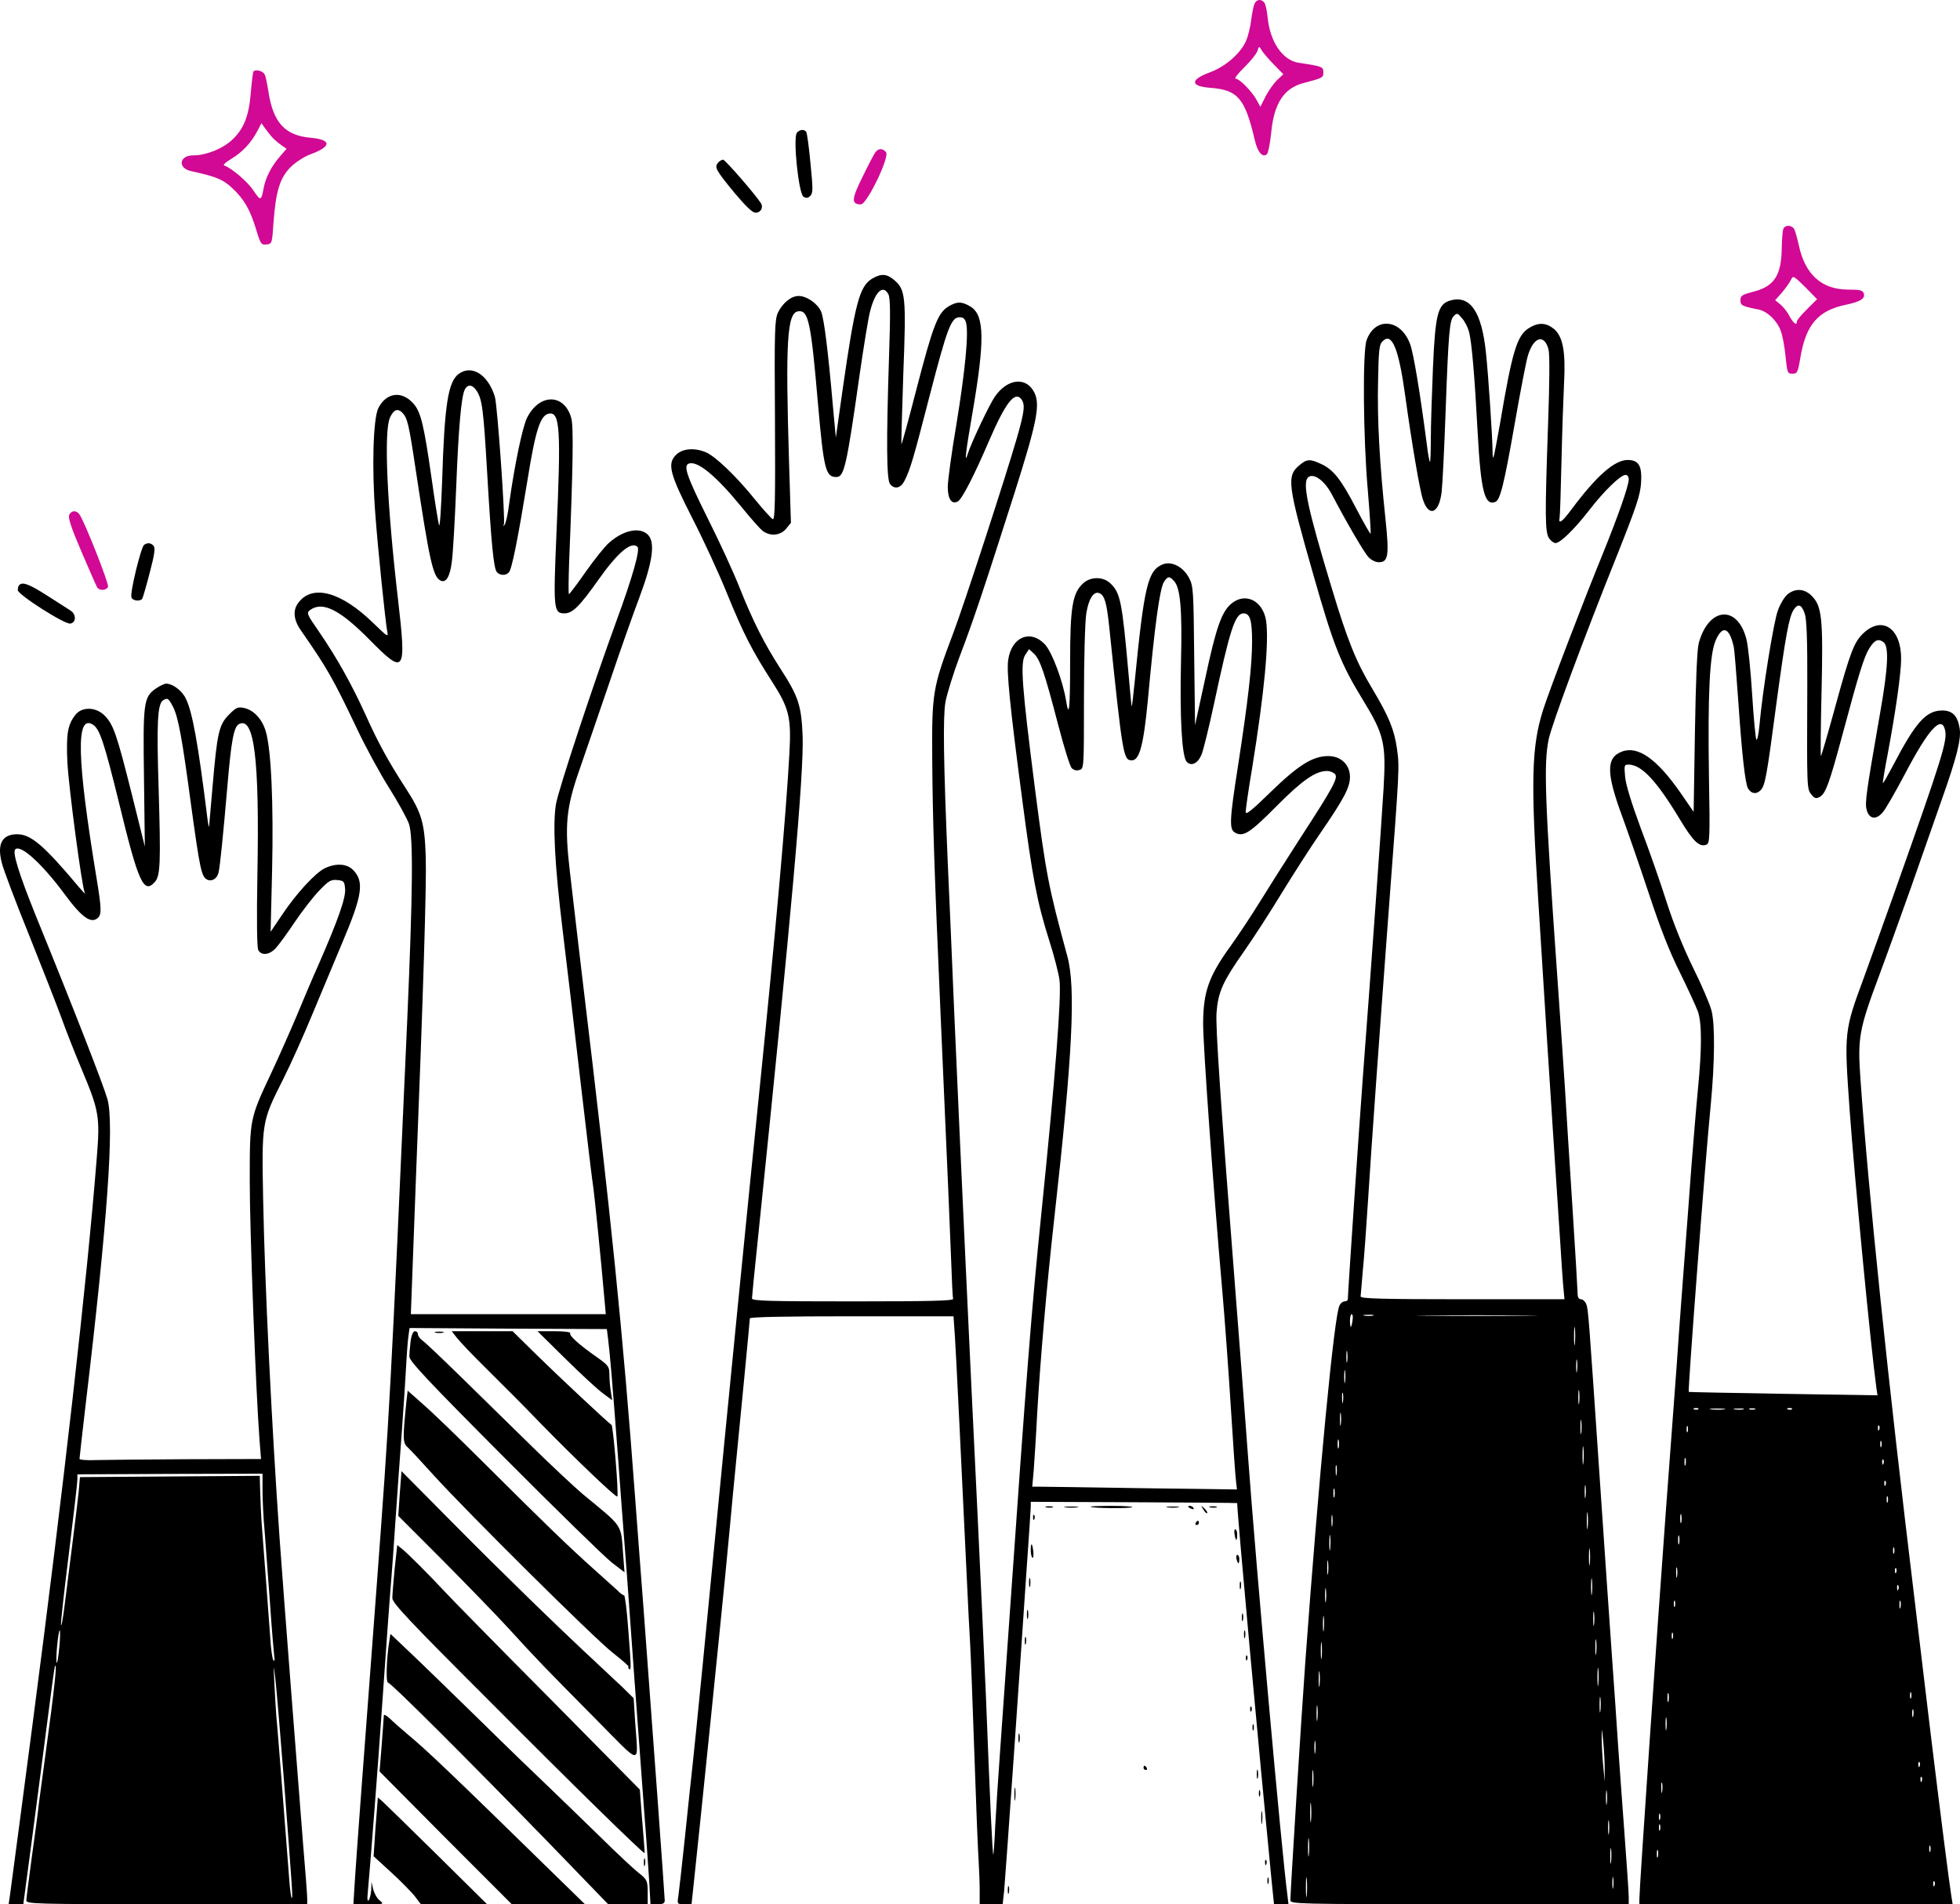 <svg width="424" height="412" viewBox="0 0 424 412" fill="none" xmlns="http://www.w3.org/2000/svg">
<path d="M271.408 0.76C271.178 1.221 270.856 2.834 270.672 4.309C270.488 5.83 269.981 7.904 269.521 8.918C268.324 11.591 265.055 14.448 261.741 15.646C257.367 17.26 257.46 18.688 261.925 19.011C267.818 19.472 269.337 21.315 271.454 30.349C272.053 32.975 273.204 34.22 274.078 33.344C274.355 33.068 274.769 30.948 274.999 28.689C275.598 22.329 277.761 19.057 282.043 17.951C286.232 16.845 286.278 16.799 286.278 15.646C286.278 14.448 286.094 14.356 280.892 13.573C277.439 13.02 274.723 9.056 274.217 3.71C274.078 2.281 273.756 0.852 273.48 0.53C272.835 -0.254 271.869 -0.161 271.408 0.76ZM275.505 13.895L277.623 16.061L276.242 17.352C275.505 18.089 274.401 19.656 273.756 20.901L272.651 23.113L271.869 21.684C270.856 19.794 268.14 17.029 267.311 17.029C266.943 17.029 267.772 15.923 269.153 14.586C270.534 13.25 271.823 11.637 272.007 11.038C272.375 9.932 272.375 9.932 272.881 10.807C273.158 11.314 274.355 12.697 275.505 13.895Z" fill="#D10994"/>
<path d="M54.812 15.508C54.72 15.693 54.444 17.721 54.259 20.025C53.845 25.141 52.74 27.952 50.116 30.349C48.045 32.238 44.546 33.621 41.784 33.621C38.745 33.621 38.377 36.386 41.37 37.031C46.664 38.184 48.183 38.783 50.162 40.626C52.786 43.023 54.121 45.373 55.41 49.659C56.377 52.839 56.515 53.024 57.666 52.885C58.863 52.747 58.863 52.701 59.185 47.908C59.692 41.271 60.566 38.46 62.914 36.11C64.019 35.05 65.86 33.851 67.149 33.39C71.799 31.685 71.799 30.21 67.103 29.796C61.625 29.289 59.093 26.477 58.08 19.887C57.804 18.181 57.482 16.476 57.252 16.108C56.883 15.324 55.18 14.909 54.812 15.508ZM59.139 29.98C59.508 30.349 60.336 31.04 60.935 31.455L61.993 32.192L60.566 33.851C58.725 35.925 57.436 38.46 57.022 40.764C56.515 43.484 56.377 43.53 54.858 41.271C53.615 39.336 50.07 36.34 48.551 35.833C48.137 35.741 48.689 35.188 49.978 34.404C52.326 33.022 54.306 30.948 55.641 28.413L56.561 26.662L57.482 27.952C57.988 28.643 58.725 29.565 59.139 29.98Z" fill="#D10994"/>
<path d="M172.386 28.735C171.511 29.796 172.754 41.87 173.813 42.562C174.411 42.931 174.779 42.884 175.286 42.377C175.884 41.778 175.884 40.903 175.332 35.372C175.01 31.869 174.595 28.828 174.411 28.551C173.997 27.906 172.984 27.998 172.386 28.735Z" fill="black"/>
<path d="M189.42 32.883C189.144 33.206 187.855 35.648 186.612 38.229C184.172 43.115 184.126 44.221 186.243 44.221C187.532 44.221 192.504 33.943 191.675 32.929C190.939 32.054 190.11 32.054 189.42 32.883Z" fill="#D10994"/>
<path d="M155.307 35.234C154.525 36.202 154.847 36.801 158.852 41.686C161.292 44.59 162.765 46.018 163.41 46.018C164.514 46.065 165.159 44.958 164.653 44.037C163.548 42.239 156.873 34.543 156.412 34.543C156.136 34.543 155.63 34.865 155.307 35.234Z" fill="black"/>
<path d="M385.761 49.567C385.623 49.982 385.485 51.779 385.439 53.577C385.393 59.476 383.873 61.919 379.454 63.071C376.83 63.762 376.508 63.947 376.508 64.96C376.508 66.113 376.83 66.251 380.513 66.988C382.354 67.403 384.426 69.385 385.209 71.551C385.623 72.611 386.083 75.146 386.267 77.174C386.636 80.676 386.682 80.861 387.74 80.861C388.799 80.861 388.937 80.584 389.49 77.266C390.687 70.214 393.311 67.173 399.341 65.928C402.472 65.283 403.623 64.546 403.162 63.44C402.932 62.794 402.288 62.656 399.802 62.656C394.093 62.656 390.457 59.384 389.122 53.024C388.799 51.595 388.385 50.074 388.155 49.613C387.648 48.645 386.129 48.599 385.761 49.567ZM390.917 66.896C389.674 68.094 388.707 69.293 388.707 69.569C388.707 70.537 387.971 69.984 387.096 68.371C386.636 67.449 385.715 66.343 385.116 65.836L384.012 64.96L385.485 63.301C386.267 62.38 387.142 61.135 387.418 60.582C387.879 59.568 387.971 59.614 390.503 62.103L393.081 64.73L390.917 66.896Z" fill="#D10994"/>
<path d="M188.638 60.306C185.922 61.965 184.955 65.652 182.285 84.271L180.812 94.687L180.213 88.235C179.155 76.067 178.28 68.97 177.635 67.449C176.899 65.698 174.551 64.039 172.756 64.039C171.144 64.039 169.303 65.56 168.29 67.633C167.6 69.201 167.508 71.274 167.646 90.908C167.738 108.283 167.646 112.477 167.185 112.338C166.863 112.2 165.114 110.265 163.272 108.006C159.221 102.983 154.756 98.743 152.73 97.867C150.198 96.807 147.62 97.037 146.239 98.42C144.306 100.356 144.858 102.476 149.784 112.154C152.132 116.717 155.492 123.999 157.242 128.331C160.832 137.134 162.674 140.728 167.001 147.457C170.73 153.264 171.19 155.246 170.776 162.897C170.039 176.538 167.646 202.947 164.285 235.945C162.075 257.284 156.459 314.248 154.848 331.116C153.467 345.542 150.336 377.388 149.784 382.274C149.508 384.532 148.817 391.399 148.173 397.482C147.528 403.566 146.884 409.327 146.746 410.249C146.469 412 146.515 412 148.035 412H149.6L150.152 406.792C151.625 393.058 155.861 351.441 156.919 340.564C157.564 333.835 158.3 326.185 158.531 323.512C160.28 305.86 162.213 285.628 162.213 285.259C162.213 284.937 169.855 284.798 184.264 284.798H206.269L206.592 289.499C206.868 293.739 207.881 314.847 209.17 341.947C209.4 347.155 209.722 353.238 209.86 355.543C209.998 357.801 210.413 368.585 210.781 379.508C211.149 390.431 211.564 400.755 211.702 402.552C211.794 404.303 211.932 407.161 211.932 408.866V412H214.418H216.904L217.226 409.096C217.364 407.53 218.331 394.21 219.344 379.508C220.356 364.806 221.599 346.97 222.06 339.873C222.566 332.775 222.98 326.508 222.98 325.954V324.941L245.308 325.033C257.599 325.079 267.635 325.171 267.635 325.217C267.681 328.028 272.469 380.384 275.047 406.562L275.599 412H277.164H278.729L278.499 410.018C277.302 401.216 271.686 338.582 269.937 314.525C269.43 307.427 268.279 292.495 267.405 281.342C263.998 237.881 262.939 222.211 263.169 219.123C263.492 214.699 264.504 212.395 269.016 205.988C271.18 202.901 274.908 197.14 277.302 193.176C279.742 189.213 283.471 183.359 285.681 180.179C290.745 172.805 292.034 170.363 292.034 168.104C292.034 165.477 290.1 163.588 287.338 163.588C283.977 163.588 280.893 165.524 274.908 171.331C270.765 175.386 269.476 176.4 269.476 175.663C269.476 175.11 270.075 170.87 270.857 166.261C273.527 149.808 274.54 138.885 273.896 134.322C273.205 129.944 269.384 128.054 266.346 130.635C264.274 132.387 263.077 135.751 260.729 146.766L258.52 156.905L258.336 141.927C258.198 128.054 258.151 126.81 257.277 125.151C256.034 122.662 253.456 121.326 251.522 122.109C248.3 123.446 247.517 126.672 245.446 147.688C245.123 150.96 244.847 153.264 244.801 152.757C244.709 152.25 244.433 149.255 244.157 146.075C242.73 129.944 242.361 128.285 240.198 126.211C238.586 124.69 235.87 124.736 234.259 126.257C232.003 128.377 231.497 131.373 231.497 143.171C231.497 153.403 231.267 155.615 230.622 151.605C229.932 147.365 227.584 141.051 226.019 139.392C222.888 136.12 218.837 137.779 218.101 142.756C217.732 145.245 218.423 152.481 221.139 173.036C223.349 189.904 224.361 195.204 226.893 203.223C227.998 206.634 229.011 210.597 229.195 212.026C229.655 215.621 228.274 233.134 225.282 262.446C223.118 283.646 222.06 297.288 218.377 350.012C217.594 361.165 216.673 374.439 216.305 379.508C215.937 384.578 215.477 391.583 215.292 395.086C215.154 398.542 214.924 401.354 214.878 401.262C214.694 401.123 214.188 390.293 213.313 367.756C213.037 361.027 212.208 343.007 211.471 327.66C209.86 294.891 207.743 249.126 206.408 218.663C205.901 206.726 205.303 192.347 205.026 186.632C204.106 165.017 203.968 155.154 204.52 151.928C204.842 150.176 206.223 145.706 207.604 142.019C210.551 134.322 212.806 127.547 219.39 106.9C224.546 90.631 225.19 87.175 223.487 84.456C221.599 81.46 217.778 82.105 215.2 85.838C213.957 87.682 210.182 95.655 209.4 98.051C208.571 100.77 208.847 98.097 210.321 89.617C213.083 73.625 212.991 68.187 209.952 66.343C208.065 65.191 207.006 65.191 205.119 66.343C202.863 67.726 201.804 70.537 198.259 84.179C196.556 90.816 195.083 96.208 194.991 96.116C194.945 96.023 195.129 89.249 195.405 80.999C196.05 64.269 195.911 62.656 193.426 60.582C191.814 59.2 190.571 59.153 188.638 60.306ZM192.183 63.67C192.597 64.454 192.643 67.772 192.321 77.174C191.722 95.609 191.768 103.812 192.551 104.734C193.518 105.932 194.807 105.656 195.635 104.089C196.924 101.6 197.615 99.157 201.113 85.608C204.888 71.044 205.763 68.647 207.558 68.647C208.387 68.647 208.755 68.97 208.986 69.846C209.584 72.15 208.755 80.446 206.914 91.691C205.855 97.913 205.026 104.043 205.026 105.333C205.026 108.006 205.901 109.251 207.236 108.467C208.157 107.914 210.781 102.798 213.957 95.378C217.502 87.175 219.528 84.502 220.955 86.391C221.783 87.497 221.645 88.972 219.988 94.733C217.64 102.891 208.571 130.773 206.177 137.087C201.712 148.886 201.574 149.9 201.666 164.51C201.758 177.184 202.126 188.66 203.415 218.202C205.073 255.394 205.487 265.626 205.763 272.815C205.901 277.009 206.085 280.696 206.177 281.019C206.362 281.434 201.804 281.572 184.541 281.572C166.311 281.572 162.674 281.48 162.674 280.927C162.674 280.604 163.18 275.35 163.825 269.313C171.328 196.679 173.906 167.505 173.63 159.21C173.354 152.619 172.756 150.729 168.751 144.554C165.344 139.254 162.95 134.553 160.004 127.179C158.761 123.999 155.63 117.178 153.052 112.062C148.495 102.891 147.804 100.77 149.001 100.31C150.889 99.618 154.94 102.983 160.464 109.758C162.444 112.2 164.515 114.551 165.068 114.919C166.725 116.118 168.889 115.841 170.086 114.366L171.098 113.122L170.684 99.757C169.901 73.901 170.27 67.68 172.664 67.357C174.873 67.034 175.426 69.569 176.945 87.313C178.188 101.462 178.602 103.213 180.904 103.213C182.607 103.213 183.114 101.093 185.922 81.322C186.842 74.961 187.855 68.694 188.224 67.357C189.328 63.025 191.032 61.504 192.183 63.67ZM254.008 125.75C255.343 127.225 255.758 131.88 255.481 143.079C255.205 155.246 255.666 163.772 256.724 164.832C257.737 165.892 259.164 165.155 259.947 163.219C260.315 162.297 261.512 157.458 262.571 152.527C266.07 136.166 267.174 132.709 269.016 132.709C270.397 132.709 270.857 134.184 270.857 138.793C270.857 144.001 269.983 151.651 267.865 165.385C265.931 177.691 265.885 179.488 267.22 180.179C268.97 181.147 270.443 180.179 276.105 174.465C281.676 168.842 284.576 166.814 287.062 166.814C287.706 166.814 288.489 167.137 288.811 167.505C289.502 168.335 288.443 170.317 280.985 181.792C278.039 186.355 274.172 192.485 272.376 195.388C270.581 198.292 267.819 202.44 266.3 204.56C261.466 211.242 260.315 214.515 260.269 221.428C260.269 226.451 262.433 256.685 264.412 279.268C264.919 284.983 265.747 296.274 266.254 304.385C266.76 312.497 267.267 319.825 267.405 320.7L267.589 322.267L247.011 321.991C235.686 321.807 225.742 321.668 224.868 321.668H223.303L223.625 318.073C223.763 316.138 224.131 310.699 224.361 305.999C225.006 294.753 226.387 278.623 228.044 263.828C232.049 228.111 232.74 213.731 230.898 206.91C226.755 191.701 226.295 189.166 223.901 170.731C221.047 148.333 220.679 143.402 221.783 141.696L222.612 140.452L223.717 141.466C225.006 142.756 225.973 145.522 228.919 156.859C230.162 161.606 231.451 165.846 231.865 166.215C232.28 166.63 232.924 166.814 233.522 166.584C234.489 166.307 234.489 166.169 234.489 151.006C234.489 142.572 234.719 134.368 234.996 132.709C235.502 129.575 236.561 127.87 237.804 128.331C238.955 128.792 239.415 130.405 239.967 135.751C242.868 163.588 243.006 164.51 244.847 164.51C246.504 164.51 247.379 161.191 248.3 151.605C249.819 135.06 250.878 127.409 251.799 125.888C252.627 124.644 252.995 124.598 254.008 125.75Z" fill="black"/>
<path d="M313.761 65.007C311.045 65.79 310.493 67.864 309.986 79.57C309.756 85.101 309.526 91.968 309.526 94.871C309.526 97.775 309.434 100.033 309.342 99.941C309.204 99.849 308.882 98.097 308.651 96.07C307.178 84.824 305.797 76.528 305.061 74.501C303.081 68.97 297.465 68.463 295.623 73.625C294.749 76.114 294.887 94.733 295.9 106.163C296.314 111.186 296.59 115.38 296.498 115.472C296.406 115.565 295.025 113.168 293.414 110.08C290.145 103.766 288.442 101.6 285.818 100.402C283.378 99.25 282.687 99.296 281.076 100.678C278.268 103.029 278.544 104.872 284.206 124.69C288.488 139.714 290.053 143.632 294.795 151.375C299.444 158.979 299.859 160.823 299.306 170.547C298.938 176.953 296.682 208.569 294.795 233.411C294.012 243.872 291.572 279.821 291.572 281.111C291.572 281.342 291.25 281.572 290.882 281.572C290.513 281.572 290.007 281.941 289.777 282.448C288.626 284.522 285.311 319.272 282.365 359.691C281.49 371.766 279.143 409.235 279.143 411.124C279.143 411.954 280.34 412 315.741 412H352.339V410.479C352.339 409.603 351.925 403.474 351.418 396.745C350.912 390.062 350.313 381.444 350.037 377.665C349.807 373.839 349.163 364.852 348.656 357.617C348.15 350.381 346.999 333.789 346.124 320.747C343.638 284.061 343.592 283.231 343.132 282.125C342.902 281.572 342.395 281.111 341.981 281.111C341.567 281.111 341.291 280.696 341.291 280.051C341.291 279.452 340.784 270.834 340.14 260.833C339.495 250.832 338.759 239.31 338.528 235.254C338.252 231.198 337.562 220.598 336.917 211.749C334.155 172.667 333.925 165.201 335.03 159.901C335.766 156.583 342.395 138.608 349.945 119.805C354.042 109.481 354.825 107.131 355.009 104.457C355.239 100.77 354.503 99.526 352.109 99.526C349.255 99.526 345.342 102.983 339.955 110.218C337.93 112.938 337.101 113.537 337.378 112.062C337.47 111.647 337.654 106.071 337.792 99.757C337.93 93.397 338.206 85.838 338.344 82.934C338.713 76.16 338.114 72.841 336.181 71.182C334.477 69.8 332.82 69.707 330.794 70.952C328.17 72.565 327.158 75.837 324.488 91.691C323.797 95.609 323.153 98.927 323.06 99.019C322.968 99.111 322.876 98.512 322.876 97.636C322.876 94.779 321.956 80.953 321.449 76.298C320.529 67.449 318.043 63.808 313.761 65.007ZM317.766 71.735C318.365 73.763 319.009 81.414 319.654 93.535C320.344 106.301 321.173 109.481 323.475 108.605C324.534 108.191 325.362 104.872 327.71 91.461C328.861 84.87 330.104 78.418 330.472 77.127C331.669 72.888 334.063 72.104 334.984 75.607C335.26 76.575 335.214 82.796 334.892 91.691C334.201 111.555 334.201 115.196 335.122 116.486C335.49 117.039 336.135 117.5 336.503 117.5C337.516 117.5 340.554 114.551 343.776 110.403C347.045 106.163 350.59 102.752 351.649 102.752C352.063 102.752 352.339 103.167 352.339 103.72C352.339 105.103 350.037 111.647 346.769 119.712C342.487 130.174 335.076 149.577 333.787 153.679C331.301 161.606 331.117 168.796 332.774 194.927C334.155 217.418 335.352 235.623 335.996 245.624C336.365 251.339 337.009 260.741 337.378 266.594C337.746 272.401 338.114 278.069 338.252 279.129L338.436 281.111H316.385C299.03 281.111 294.334 280.973 294.334 280.512C294.38 280.236 294.564 277.793 294.795 275.12C295.071 272.447 295.577 265.488 295.946 259.68C296.728 247.191 298.339 224.93 300.503 195.849C302.759 166.077 302.759 166.077 302.206 162.021C301.608 157.873 300.503 155.108 296.866 149.024C293.322 143.125 291.48 138.516 288.073 127.179C282.779 109.711 281.675 104.365 283.01 103.259C284.16 102.291 286.508 103.951 288.073 106.9C291.296 113.03 295.071 119.528 296.038 120.542C296.59 121.141 297.557 121.648 298.247 121.648C300.319 121.648 300.549 120.266 299.72 112.338C298.431 100.171 297.925 90.816 298.109 82.612C298.247 75.745 298.339 74.547 299.076 73.855C301.102 71.781 302.575 75.33 304.002 85.746C305.383 95.747 307.132 106.117 307.823 108.098C309.112 112.062 311.367 111.048 311.874 106.347C312.058 104.734 312.426 97.222 312.702 89.617C313.347 71.689 313.577 69.293 314.498 68.371C315.188 67.68 315.326 67.726 316.247 68.832C316.846 69.477 317.536 70.814 317.766 71.735ZM292.585 285.72C292.493 286.457 292.309 287.103 292.217 287.103C292.125 287.103 292.033 286.457 292.033 285.72C292.033 284.936 292.217 284.337 292.401 284.337C292.631 284.337 292.723 284.936 292.585 285.72ZM297.004 284.66C296.544 284.752 295.715 284.752 295.163 284.66C294.564 284.568 294.933 284.476 295.946 284.476C296.958 284.43 297.419 284.522 297.004 284.66ZM330.15 284.66C324.395 284.752 314.866 284.752 308.974 284.66C303.081 284.614 307.777 284.568 319.424 284.568C331.071 284.568 335.904 284.614 330.15 284.66ZM340.692 290.651C340.6 291.619 340.508 290.928 340.508 289.177C340.508 287.379 340.6 286.642 340.692 287.425C340.784 288.255 340.784 289.73 340.692 290.651ZM291.434 294.569C291.342 295.168 291.25 294.707 291.25 293.555C291.25 292.403 291.342 291.942 291.434 292.495C291.526 293.094 291.526 294.016 291.434 294.569ZM341.152 296.643C341.06 297.38 340.968 296.873 340.968 295.629C340.968 294.338 341.06 293.785 341.152 294.338C341.244 294.938 341.244 295.951 341.152 296.643ZM290.974 298.947C290.882 299.685 290.79 299.178 290.79 297.933C290.79 296.643 290.882 296.09 290.974 296.643C291.066 297.242 291.066 298.256 290.974 298.947ZM341.613 303.556C341.521 304.293 341.429 303.694 341.429 302.312C341.429 300.929 341.521 300.33 341.613 301.021C341.705 301.758 341.705 302.865 341.613 303.556ZM290.513 303.325C290.421 303.925 290.329 303.556 290.329 302.542C290.283 301.528 290.375 301.067 290.513 301.482C290.605 301.943 290.605 302.772 290.513 303.325ZM290.053 308.165C289.961 308.902 289.869 308.395 289.869 307.151C289.869 305.86 289.961 305.307 290.053 305.86C290.145 306.459 290.145 307.473 290.053 308.165ZM342.073 310.008C341.981 310.746 341.889 310.146 341.889 308.764C341.889 307.381 341.981 306.782 342.073 307.473C342.165 308.211 342.165 309.317 342.073 310.008ZM289.593 313.234C289.455 313.695 289.362 313.326 289.362 312.451C289.362 311.575 289.455 311.206 289.593 311.621C289.685 312.082 289.685 312.819 289.593 313.234ZM342.533 316.46C342.441 317.428 342.349 316.737 342.349 314.986C342.349 313.188 342.441 312.451 342.533 313.234C342.626 314.064 342.626 315.539 342.533 316.46ZM289.132 318.995C289.04 319.594 288.948 319.226 288.948 318.212C288.902 317.198 288.994 316.737 289.132 317.152C289.224 317.613 289.224 318.442 289.132 318.995ZM342.994 323.834C342.902 324.572 342.81 324.065 342.81 322.82C342.81 321.53 342.902 320.977 342.994 321.53C343.086 322.129 343.086 323.143 342.994 323.834ZM288.672 323.834C288.534 324.295 288.442 323.927 288.442 323.051C288.442 322.175 288.534 321.807 288.672 322.221C288.764 322.682 288.764 323.42 288.672 323.834ZM343.454 330.517C343.362 331.347 343.27 330.701 343.27 329.042C343.27 327.383 343.362 326.738 343.454 327.521C343.546 328.351 343.546 329.734 343.454 330.517ZM288.212 330.056C288.12 330.655 288.027 330.195 288.027 329.042C288.027 327.89 288.12 327.429 288.212 327.982C288.304 328.581 288.304 329.503 288.212 330.056ZM287.751 335.126C287.659 335.955 287.567 335.402 287.567 333.882C287.567 332.361 287.659 331.669 287.751 332.361C287.843 333.052 287.843 334.296 287.751 335.126ZM343.915 338.352C343.822 339.182 343.73 338.536 343.73 336.877C343.73 335.218 343.822 334.573 343.915 335.356C344.007 336.186 344.007 337.569 343.915 338.352ZM287.291 340.426C287.199 341.163 287.107 340.564 287.107 339.182C287.107 337.799 287.199 337.2 287.291 337.891C287.383 338.629 287.383 339.735 287.291 340.426ZM344.375 344.804C344.283 345.634 344.191 344.989 344.191 343.329C344.191 341.67 344.283 341.025 344.375 341.809C344.467 342.638 344.467 344.021 344.375 344.804ZM286.831 346.417C286.738 347.155 286.646 346.556 286.646 345.173C286.646 343.79 286.738 343.191 286.831 343.883C286.923 344.62 286.923 345.726 286.831 346.417ZM344.835 351.487C344.743 352.224 344.651 351.625 344.651 350.243C344.651 348.86 344.743 348.261 344.835 348.952C344.927 349.69 344.927 350.796 344.835 351.487ZM286.37 352.639C286.278 353.469 286.186 352.916 286.186 351.395C286.186 349.874 286.278 349.183 286.37 349.874C286.462 350.565 286.462 351.81 286.37 352.639ZM345.296 357.709C345.204 358.538 345.111 357.985 345.111 356.464C345.111 354.944 345.204 354.252 345.296 354.944C345.388 355.635 345.388 356.879 345.296 357.709ZM285.91 358.631C285.818 359.46 285.726 358.815 285.726 357.156C285.726 355.497 285.818 354.851 285.91 355.635C286.002 356.464 286.002 357.847 285.91 358.631ZM345.756 364.392C345.664 365.359 345.572 364.668 345.572 362.917C345.572 361.119 345.664 360.382 345.756 361.165C345.848 361.995 345.848 363.47 345.756 364.392ZM285.449 364.622C285.357 365.452 285.265 364.898 285.265 363.378C285.265 361.857 285.357 361.165 285.449 361.857C285.542 362.548 285.542 363.792 285.449 364.622ZM346.216 370.152C346.124 370.982 346.032 370.429 346.032 368.908C346.032 367.387 346.124 366.696 346.216 367.387C346.308 368.079 346.308 369.323 346.216 370.152ZM284.989 371.996C284.897 372.826 284.805 372.272 284.805 370.752C284.805 369.231 284.897 368.539 284.989 369.231C285.081 369.922 285.081 371.166 284.989 371.996ZM347.137 382.734V385.5L346.815 382.043C346.631 380.153 346.493 377.434 346.493 376.052C346.493 373.609 346.493 373.609 346.815 376.743C346.999 378.494 347.137 381.213 347.137 382.734ZM284.529 379.14C284.437 379.877 284.345 379.37 284.345 378.126C284.345 376.835 284.437 376.282 284.529 376.835C284.621 377.434 284.621 378.448 284.529 379.14ZM284.068 386.283C283.976 387.113 283.884 386.467 283.884 384.808C283.884 383.149 283.976 382.504 284.068 383.287C284.16 384.117 284.16 385.5 284.068 386.283ZM347.597 390.201C347.505 390.938 347.413 390.339 347.413 388.956C347.413 387.574 347.505 386.974 347.597 387.666C347.689 388.403 347.689 389.509 347.597 390.201ZM283.608 393.888C283.516 394.855 283.424 394.072 283.424 392.182C283.424 390.293 283.516 389.509 283.608 390.431C283.7 391.399 283.7 392.966 283.608 393.888ZM348.058 396.653C347.966 397.39 347.874 396.791 347.874 395.408C347.874 394.026 347.966 393.427 348.058 394.118C348.15 394.855 348.15 395.962 348.058 396.653ZM283.148 401.262C283.056 402.229 282.964 401.538 282.964 399.787C282.964 397.989 283.056 397.252 283.148 398.035C283.24 398.865 283.24 400.34 283.148 401.262ZM348.518 402.875C348.426 403.704 348.334 403.151 348.334 401.63C348.334 400.109 348.426 399.418 348.518 400.109C348.61 400.801 348.61 402.045 348.518 402.875ZM282.687 410.064C282.595 410.986 282.503 410.203 282.503 408.313C282.503 406.423 282.595 405.64 282.687 406.562C282.779 407.53 282.779 409.096 282.687 410.064ZM348.978 408.405C348.886 409.004 348.794 408.543 348.794 407.391C348.794 406.239 348.886 405.778 348.978 406.331C349.071 406.93 349.071 407.852 348.978 408.405Z" fill="black"/>
<path d="M99.283 80.861C96.935 82.52 96.153 87.497 95.646 104.043C95.416 110.449 95.14 114.412 94.956 113.583C94.772 112.799 94.035 108.375 93.39 103.674C91.687 91.783 91.043 89.156 89.431 87.313C86.899 84.456 83.539 84.916 81.835 88.327C80.731 90.585 80.408 101.231 81.191 111.232C81.743 118.745 83.355 134.368 83.769 136.627C84.045 137.917 83.861 137.825 80.869 134.921C73.917 128.1 67.703 126.349 64.618 130.313C63.283 131.972 63.467 134.092 65.125 136.442C70.787 144.6 71.984 146.674 77.186 157.596C79.027 161.514 82.158 167.275 84.137 170.409C86.117 173.543 88.05 177.092 88.465 178.244C89.431 181.101 89.293 193.13 88.096 220.736C84.506 301.805 84.321 305.169 81.421 344.021C78.613 381.306 77.002 402.875 76.726 407.483L76.449 412H79.81C83.079 412 83.124 412 82.112 411.17C81.559 410.756 80.961 409.65 80.731 408.774L80.362 407.161L80.316 408.774C80.27 409.65 80.04 410.71 79.81 411.078C79.488 411.539 79.396 410.986 79.58 409.235C80.086 403.889 81.928 379.923 82.572 370.291C83.355 359.045 84.368 344.712 84.644 341.716C84.782 340.196 85.196 334.388 85.564 328.812C85.933 323.235 86.577 314.525 86.945 309.455C87.314 304.385 87.728 298.071 87.866 295.398C88.004 292.725 88.234 289.822 88.373 288.946L88.603 287.333L109.963 287.471L131.278 287.563L131.554 289.776C131.922 292.587 132.521 299.685 133.671 314.986C134.178 321.807 134.776 330.102 135.053 333.421C135.329 336.693 135.835 343.652 136.203 348.86C136.802 357.432 137.354 364.806 139.426 392.874C139.84 397.943 140.255 404.303 140.439 407.023L140.715 412H142.28C143.431 412 143.799 411.816 143.799 411.17C143.799 410.387 141.175 374.162 139.242 348.399C138.735 341.67 137.861 330.471 137.354 323.512C134.776 288.716 132.198 263.229 126.076 212.441C125.431 207.002 124.971 203.177 123.267 188.475C122.117 178.612 122.439 174.879 125.339 166.584C126.674 162.758 129.574 154.278 131.83 147.688C134.04 141.097 136.986 132.801 138.321 129.253C141.221 121.51 141.774 117.316 140.163 115.703C138.413 113.952 134.868 114.689 131.784 117.408C130.909 118.146 128.654 120.957 126.766 123.63C124.879 126.349 123.221 128.515 123.083 128.561C122.945 128.561 122.991 125.289 123.129 121.326C123.958 101.093 124.096 92.337 123.59 90.493C122.117 85.101 116.684 85.055 114.014 90.401C113.002 92.429 111.252 100.955 110.147 108.974C109.871 111.232 109.411 113.306 109.135 113.583C108.812 113.905 108.766 113.859 108.996 113.491C109.365 112.799 107.615 87.82 107.063 85.884C105.636 81.137 102.137 78.833 99.283 80.861ZM103.104 84.548C104.301 86.391 104.577 88.465 105.36 101.831C106.28 117.777 106.787 122.939 107.477 123.768C108.122 124.552 109.457 124.598 110.101 123.814C110.746 123.077 112.035 116.579 114.106 103.904C115.856 92.936 116.915 89.756 118.802 89.479C121.15 89.156 121.38 92.889 120.367 115.657C119.677 131.834 119.769 132.709 122.117 132.709C123.866 132.709 125.385 131.188 129.528 125.335C133.671 119.482 136.618 117.039 137.907 118.33C138.505 118.929 136.848 124.828 133.395 134.23C128.377 147.964 120.828 170.778 120.275 173.958C119.539 178.382 119.999 187.139 121.702 201.149C122.485 207.463 124.234 222.396 125.615 234.332C126.996 246.223 128.239 256.5 128.377 257.146C128.562 258.252 130.081 273.23 130.725 280.743L131.047 284.337H109.963H88.879L89.201 275.673C89.385 270.926 89.708 262.077 89.938 255.993C91.595 214.008 92.286 191.056 92.101 185.479C91.871 178.013 91.227 175.847 87.682 170.409C83.953 164.648 81.743 160.592 79.119 154.739C76.127 148.149 72.951 142.434 69.038 136.719C66.322 132.801 66.275 132.617 67.104 131.972C69.774 130.036 73.549 131.926 79.902 138.378C87.636 146.213 87.958 145.706 86.071 129.437C83.723 109.205 83.032 93.627 84.321 90.447C85.104 88.649 85.979 88.281 86.992 89.249C88.142 90.447 88.419 91.553 89.938 101.692C92.838 120.865 93.621 124.552 95.14 125.52C96.429 126.349 97.35 124.874 97.764 121.372C97.994 119.62 98.408 112.477 98.684 105.518C99.191 92.475 99.789 85.7 100.572 84.225C101.216 83.073 102.229 83.211 103.104 84.548Z" fill="black"/>
<path d="M14.991 111.371C14.669 111.97 15.359 114.09 17.615 119.344C19.272 123.261 20.837 126.764 21.021 127.086C21.528 127.87 23.047 127.778 23.369 126.948C23.599 126.257 18.121 112.384 17.108 111.186C16.418 110.357 15.451 110.449 14.991 111.371Z" fill="#D10994"/>
<path d="M31.195 117.869C30.505 118.284 28.065 128.377 28.433 129.252C28.709 130.036 30.367 130.174 30.781 129.529C30.919 129.299 31.656 126.764 32.392 123.906C33.405 120.081 33.635 118.56 33.221 118.099C32.668 117.454 31.978 117.362 31.195 117.869Z" fill="black"/>
<path d="M4.172 126.579C3.988 126.717 3.85 127.224 3.85 127.685C3.85 128.653 14.024 135.151 15.22 134.921C16.509 134.691 16.509 132.893 15.266 132.11C14.668 131.741 12.366 130.266 10.156 128.837C6.336 126.395 4.862 125.842 4.172 126.579Z" fill="black"/>
<path d="M386.727 128.561C386.083 129.068 385.116 130.635 384.61 132.064C383.689 134.46 381.249 149.623 380.605 157.043C380.42 158.887 380.144 160.223 379.96 160.039C379.776 159.855 379.362 155.43 379.039 150.269C378.717 145.061 378.165 139.668 377.796 138.286C375.863 130.773 369.602 131.327 367.484 139.161C367.116 140.498 366.84 147.411 366.656 158.472L366.38 175.663L363.525 171.515C358.462 164.233 354.318 161.283 350.866 162.62C347.413 163.91 347.459 167.275 350.958 176.723C352.247 180.272 354.871 187.83 356.758 193.545C359.152 200.781 361.132 205.85 363.387 210.367C365.137 213.916 366.886 217.741 367.3 218.847C368.175 221.382 368.175 226.866 367.3 235.761C366.932 239.54 366.334 246.868 365.919 252.076C365.551 257.284 364.907 265.58 364.538 270.511C364.17 275.442 363.295 286.734 362.697 295.629C362.052 304.478 360.993 318.719 360.349 327.199C358.369 354.206 354.641 408.497 354.641 410.94V412H388.523H422.405L422.129 410.249C421.668 407.391 419.689 391.86 417.709 375.591C416.696 367.111 415.131 354.114 414.257 346.786C408.41 298.671 404.175 257.837 402.471 233.549C401.827 224.562 402.149 222.764 406.431 211.289C408.134 206.726 411.264 198.015 413.428 191.932C415.546 185.848 418.492 177.46 419.965 173.266C423.372 163.68 424.292 159.901 423.924 157.55C423.464 154.785 422.313 153.679 420.011 153.725C416.558 153.817 414.303 156.444 409.423 165.8C408.318 167.874 407.397 169.533 407.305 169.441C407.259 169.395 407.674 166.63 408.318 163.357C410.113 153.817 411.264 145.614 411.264 142.48C411.264 135.935 407.167 133.17 403.116 136.995C401.09 138.885 400.262 141.051 396.993 152.988C395.428 158.703 394.047 163.45 393.909 163.588C393.817 163.68 393.863 157.458 394.047 149.762C394.415 133.861 394.139 131.142 391.929 128.93C390.364 127.363 388.431 127.225 386.727 128.561ZM390.41 132.755C390.825 133.907 391.009 138.332 390.963 148.84C390.871 170.685 390.871 170.685 391.837 171.884C392.528 172.759 392.85 172.851 393.633 172.437C394.922 171.745 395.704 169.625 398.605 158.841C402.057 145.936 403.254 142.065 404.359 140.314C405.51 138.47 406.292 138.101 407.443 138.931C408.686 139.853 408.456 144.508 406.661 154.601C403.714 171.515 403.392 173.681 403.807 175.202C404.313 177.184 405.786 177.46 407.213 175.847C407.812 175.248 410.021 171.377 412.185 167.275C417.157 157.827 419.965 154.693 420.748 157.873C421.346 160.177 420.241 163.68 409.745 193.314C407.581 199.398 404.635 207.602 403.208 211.519C398.927 223.133 398.927 223.179 400.124 240.185C401.229 255.348 404.635 290.882 405.924 300.376L406.154 301.897L385.807 301.574C374.62 301.39 365.413 301.205 365.321 301.159C365.091 300.975 368.912 250.693 370.109 238.711C370.937 229.908 371.029 221.704 370.247 218.663C369.924 217.372 368.175 213.224 366.288 209.445C364.17 205.113 362.006 199.813 360.533 195.158C359.244 191.102 356.758 183.959 354.963 179.258C352.983 173.911 351.694 169.764 351.556 168.058C351.326 165.57 351.372 165.431 352.293 165.431C355.101 165.431 358.369 168.934 363.341 177.184C366.242 182.023 367.623 183.359 369.142 182.76C369.878 182.484 369.924 181.193 369.694 168.197C369.418 150.222 369.832 141.466 371.167 138.516C372.64 135.152 374.16 135.751 375.08 140.083C375.218 140.728 375.633 146.028 376.047 151.836C376.83 163.357 377.52 169.349 378.119 170.547C378.809 171.745 379.914 171.93 380.835 171.008C381.848 169.994 382.17 168.197 384.333 151.836C386.267 137.594 387.004 133.493 388.016 131.926C388.983 130.497 389.72 130.773 390.41 132.755ZM367.392 304.892C367.254 305.031 366.84 305.077 366.518 304.939C366.149 304.8 366.288 304.662 366.794 304.662C367.3 304.616 367.577 304.754 367.392 304.892ZM372.963 304.939C372.272 305.031 371.029 305.031 370.201 304.939C369.372 304.846 369.924 304.754 371.444 304.754C372.963 304.754 373.653 304.846 372.963 304.939ZM377.106 304.939C376.646 305.031 375.817 305.031 375.264 304.939C374.666 304.846 375.034 304.754 376.047 304.754C377.06 304.708 377.52 304.8 377.106 304.939ZM379.638 304.939C379.316 305.031 378.763 305.031 378.487 304.939C378.165 304.8 378.395 304.708 379.039 304.708C379.684 304.708 379.914 304.8 379.638 304.939ZM387.648 304.892C387.51 305.031 387.096 305.077 386.773 304.939C386.405 304.8 386.543 304.662 387.05 304.662C387.556 304.616 387.832 304.754 387.648 304.892ZM365.091 309.778C364.953 310.1 364.86 309.87 364.86 309.225C364.86 308.579 364.953 308.349 365.091 308.626C365.183 308.948 365.183 309.501 365.091 309.778ZM406.523 309.317C406.385 309.686 406.246 309.547 406.246 309.04C406.2 308.533 406.338 308.257 406.477 308.441C406.615 308.579 406.661 308.994 406.523 309.317ZM406.983 313.004C406.845 313.326 406.753 313.096 406.753 312.451C406.753 311.806 406.845 311.575 406.983 311.852C407.075 312.174 407.075 312.727 406.983 313.004ZM364.63 316.921C364.492 317.382 364.4 317.106 364.4 316.368C364.4 315.585 364.492 315.262 364.63 315.539C364.722 315.861 364.722 316.507 364.63 316.921ZM407.443 316.691C407.305 317.06 407.167 316.921 407.167 316.414C407.121 315.907 407.259 315.631 407.397 315.815C407.535 315.953 407.581 316.368 407.443 316.691ZM407.904 321.3C407.766 321.668 407.627 321.53 407.627 321.023C407.581 320.516 407.72 320.24 407.858 320.424C407.996 320.562 408.042 320.977 407.904 321.3ZM408.364 324.987C408.226 325.309 408.134 325.079 408.134 324.434C408.134 323.788 408.226 323.558 408.364 323.834C408.456 324.157 408.456 324.71 408.364 324.987ZM363.71 329.365C363.571 329.826 363.479 329.457 363.479 328.581C363.479 327.706 363.571 327.337 363.71 327.752C363.802 328.213 363.802 328.95 363.71 329.365ZM363.249 333.974C363.111 334.435 363.019 334.066 363.019 333.19C363.019 332.315 363.111 331.946 363.249 332.361C363.341 332.822 363.341 333.559 363.249 333.974ZM409.745 336.048C409.607 336.37 409.515 336.14 409.515 335.495C409.515 334.849 409.607 334.619 409.745 334.895C409.837 335.218 409.837 335.771 409.745 336.048ZM362.789 341.117C362.697 341.716 362.605 341.348 362.605 340.334C362.559 339.32 362.651 338.859 362.789 339.274C362.881 339.735 362.881 340.564 362.789 341.117ZM410.205 340.196C410.067 340.564 409.929 340.426 409.929 339.919C409.883 339.412 410.021 339.136 410.159 339.32C410.298 339.458 410.344 339.873 410.205 340.196ZM410.666 343.883C410.528 344.251 410.39 344.113 410.39 343.606C410.344 343.099 410.482 342.823 410.62 343.007C410.758 343.145 410.804 343.56 410.666 343.883ZM362.329 347.57C362.19 347.892 362.098 347.662 362.098 347.016C362.098 346.371 362.19 346.141 362.329 346.417C362.421 346.74 362.421 347.293 362.329 347.57ZM411.126 347.8C410.988 348.261 410.896 347.984 410.896 347.247C410.896 346.463 410.988 346.141 411.126 346.417C411.218 346.74 411.218 347.385 411.126 347.8ZM361.868 354.483C361.73 354.805 361.638 354.575 361.638 353.93C361.638 353.284 361.73 353.054 361.868 353.33C361.96 353.653 361.96 354.206 361.868 354.483ZM360.947 368.079C360.809 368.539 360.717 368.171 360.717 367.295C360.717 366.419 360.809 366.051 360.947 366.465C361.04 366.926 361.04 367.664 360.947 368.079ZM413.428 367.387C413.29 367.71 413.198 367.479 413.198 366.834C413.198 366.189 413.29 365.958 413.428 366.235C413.52 366.558 413.52 367.111 413.428 367.387ZM413.888 371.305C413.75 371.766 413.658 371.489 413.658 370.752C413.658 369.968 413.75 369.646 413.888 369.922C413.98 370.245 413.98 370.89 413.888 371.305ZM360.487 374.07C360.395 374.807 360.303 374.3 360.303 373.056C360.303 371.766 360.395 371.212 360.487 371.766C360.579 372.365 360.579 373.379 360.487 374.07ZM415.269 382.135C415.131 382.504 414.993 382.366 414.993 381.859C414.947 381.352 415.085 381.075 415.223 381.26C415.361 381.398 415.407 381.813 415.269 382.135ZM415.73 385.361C415.592 385.73 415.454 385.592 415.454 385.085C415.407 384.578 415.546 384.301 415.684 384.486C415.822 384.624 415.868 385.039 415.73 385.361ZM359.566 387.666C359.474 388.265 359.382 387.896 359.382 386.882C359.336 385.868 359.428 385.407 359.566 385.822C359.658 386.283 359.658 387.113 359.566 387.666ZM359.106 393.657C358.968 393.98 358.876 393.749 358.876 393.104C358.876 392.459 358.968 392.228 359.106 392.505C359.198 392.828 359.198 393.381 359.106 393.657ZM359.106 395.962C358.968 396.284 358.876 396.054 358.876 395.408C358.876 394.763 358.968 394.533 359.106 394.809C359.198 395.132 359.198 395.685 359.106 395.962ZM417.571 400.57C417.433 400.893 417.341 400.662 417.341 400.017C417.341 399.372 417.433 399.142 417.571 399.418C417.663 399.741 417.663 400.294 417.571 400.57ZM358.646 401.722C358.508 402.183 358.415 401.907 358.415 401.169C358.415 400.386 358.508 400.063 358.646 400.34C358.738 400.662 358.738 401.308 358.646 401.722ZM418.492 407.944C418.354 408.313 418.216 408.175 418.216 407.668C418.17 407.161 418.308 406.884 418.446 407.069C418.584 407.207 418.63 407.622 418.492 407.944Z" fill="black"/>
<path d="M33.773 148.932C31.057 150.822 30.919 151.882 31.149 168.427L31.334 183.175L28.526 171.884C25.257 158.841 24.52 156.721 22.633 154.831C20.791 152.942 17.753 152.849 16.326 154.647C14.623 156.813 14.3 158.795 14.577 164.924C14.853 170.271 17.707 191.932 18.352 193.222C18.49 193.545 17.937 192.946 17.109 191.978C9.421 182.806 6.613 180.41 3.528 180.502C0.398 180.594 -0.661 182.668 0.398 186.724C0.766 188.199 3.436 195.296 6.336 202.44C9.191 209.583 12.321 217.556 13.242 220.091C14.162 222.672 16.142 227.742 17.661 231.337C21.436 240.324 21.666 241.614 20.93 250.555C18.812 277.24 13.794 321.438 7.073 372.826C5.001 388.726 2.515 407.391 2.193 409.788L1.871 412H3.482H5.047L7.027 397.114C8.086 388.956 9.605 377.48 10.341 371.673C11.078 365.82 11.769 360.843 11.861 360.612C12.459 359.091 11.769 365.498 9.881 379.278C9.375 382.965 8.73 387.712 8.454 389.878C8.224 392.044 7.487 397.528 6.843 402.091C6.244 406.654 5.692 410.756 5.692 411.17C5.692 411.954 7.441 412 36.075 412H66.459V410.71C66.459 410.018 66.044 404.58 65.538 398.635C64.617 387.067 61.257 343.836 60.474 332.729C58.725 307.519 57.298 278.346 56.929 259.681C56.607 242.766 56.607 242.72 61.211 233.595C62.914 230.231 65.768 223.824 67.61 219.354C69.451 214.929 72.351 208.016 74.009 204.053C78.428 193.637 78.842 190.733 76.356 188.199C75.021 186.862 72.674 186.724 70.326 187.83C68.254 188.798 64.065 193.36 61.027 197.923L58.541 201.61L58.863 188.245C59.185 173.958 58.679 162.159 57.482 158.196C56.699 155.569 54.858 153.587 52.74 153.172C51.451 152.896 51.037 153.08 49.518 154.647C47.354 156.813 46.986 158.518 45.973 170.271C45.605 174.557 45.282 178.428 45.236 178.797C45.19 179.165 45.006 178.244 44.822 176.723C42.889 161.053 41.6 153.863 40.172 151.098C39.344 149.393 37.318 147.918 35.937 147.918C35.569 147.918 34.602 148.379 33.773 148.932ZM37.41 152.896C38.561 155.108 39.39 159.624 41.369 174.418C43.211 187.83 43.579 189.627 44.73 190.273C45.743 190.826 46.94 190.18 47.262 188.844C47.584 187.6 48.229 181.239 49.195 170.04C50.024 160.27 50.577 157.274 51.681 156.675C54.996 154.923 56.147 164.141 55.686 189.074C55.502 199.398 55.594 204.975 55.871 205.574C56.561 206.818 58.264 206.634 59.645 205.159C60.29 204.468 62.131 201.933 63.743 199.536C65.354 197.14 67.748 194.052 69.037 192.715C71.108 190.549 71.615 190.273 72.95 190.411C74.377 190.549 74.515 190.687 74.653 192.3C74.837 194.236 73.134 199.029 68.991 208.523C67.518 211.796 65.354 216.957 64.111 219.953C62.868 222.903 60.428 228.433 58.679 232.166C53.983 242.167 54.029 241.983 54.029 255.717C54.029 266.179 55.318 300.745 56.147 311.667L56.469 315.677L40.403 315.723C31.564 315.769 22.725 315.861 20.791 315.907C18.812 316 17.201 315.861 17.201 315.631C17.201 315.446 17.799 310.1 18.536 303.832C23.231 264.474 24.751 243.043 23.231 237.789C22.357 234.747 16.28 219.077 7.717 198.061C4.081 189.028 2.654 184.419 3.298 183.774C4.449 182.622 9.191 186.954 14.07 193.591C17.753 198.568 19.779 199.997 21.252 198.522C21.988 197.785 21.942 196.356 20.884 189.996C16.602 163.957 16.372 154.37 20.147 156.813C21.574 157.781 22.541 160.638 25.763 173.773C29.953 191.056 31.104 193.499 33.497 190.826C34.694 189.535 34.786 186.586 34.326 170.962C33.866 156.49 34.05 152.296 35.293 151.513C36.213 150.914 36.49 151.098 37.41 152.896ZM56.791 322.452C56.791 324.434 56.975 328.443 57.252 331.347C57.482 334.25 57.988 341.209 58.403 346.786C58.771 352.363 59.231 357.524 59.323 358.308C59.461 359.138 59.415 359.506 59.139 359.23C58.909 358.953 58.587 356.695 58.449 354.16C58.172 350.197 57.39 339.873 56.561 329.042C56.469 327.383 56.331 324.526 56.285 322.682L56.193 319.318L36.766 319.456L17.293 319.594L17.017 322.821C16.832 324.572 16.188 329.872 15.589 334.573C14.991 339.274 14.255 345.173 13.932 347.708C13.61 350.243 13.288 351.994 13.196 351.625C13.104 351.21 13.886 344.251 14.899 336.14C15.912 327.982 16.74 320.793 16.74 320.147V318.995L36.766 318.903L56.791 318.857V322.452ZM12.827 356.464C12.643 358.4 12.413 359.875 12.275 359.737C12.137 359.644 12.183 357.939 12.367 356.004C12.551 354.068 12.827 352.593 12.919 352.731C13.057 352.87 13.011 354.529 12.827 356.464ZM61.395 384.808C63.328 410.064 63.374 410.894 63.098 410.617C62.96 410.479 62.73 408.82 62.592 406.93C62.454 405.041 61.809 396.745 61.165 388.495C60.52 380.246 59.922 372.595 59.784 371.443C59.691 370.291 59.507 367.203 59.369 364.53C59.139 359.921 59.185 359.875 59.553 363.147C59.784 365.037 60.612 374.807 61.395 384.808Z" fill="black"/>
<path d="M88.832 290.144C88.694 291.343 88.556 292.864 88.556 293.509C88.556 294.477 92.423 298.625 109.041 315.308C120.274 326.6 130.77 336.831 132.289 338.029L135.098 340.196L134.821 336.555C134.269 329.549 135.005 330.655 126.075 323.281C124.325 321.807 119.445 317.244 115.256 313.142C111.067 309.04 104.254 302.358 100.065 298.256C95.875 294.154 92.008 290.467 91.456 290.098C90.857 289.684 90.397 289.038 90.397 288.67C90.397 288.301 90.121 288.024 89.753 288.024C89.384 288.024 89.016 288.808 88.832 290.144Z" fill="black"/>
<path d="M94.218 288.347C94.632 288.439 95.369 288.439 95.829 288.347C96.243 288.208 95.875 288.116 95.001 288.116C94.126 288.116 93.757 288.208 94.218 288.347Z" fill="black"/>
<path d="M98.867 289.499C99.511 290.329 102.457 293.417 105.45 296.366C108.442 299.316 113.598 304.478 116.867 307.888C124.462 315.677 133.255 324.065 133.531 323.788C133.9 323.466 132.657 308.579 132.288 308.303C131.46 307.75 120.964 297.933 116.176 293.232L110.882 288.024H104.299H97.716L98.867 289.499Z" fill="black"/>
<path d="M122.346 294.016C125.707 297.334 129.344 300.698 130.448 301.482L132.428 302.957L132.152 301.159C131.968 300.145 131.83 298.486 131.83 297.426C131.83 295.675 131.645 295.444 129.067 293.601C125.246 290.928 123.037 288.946 123.359 288.439C123.497 288.209 121.978 288.024 119.952 288.024H116.27L122.346 294.016Z" fill="black"/>
<path d="M87.911 303.325C87.083 311.437 87.129 312.22 88.234 313.188C88.786 313.695 91.318 316.414 93.804 319.18C101.262 327.383 128.515 354.437 132.52 357.571C134.545 359.184 136.111 360.52 135.972 360.612C135.834 360.705 135.88 360.935 136.111 361.119C136.571 361.58 136.525 360.428 135.88 352.178C135.604 348.353 135.19 345.173 135.006 345.173C134.776 345.173 134.131 344.712 133.579 344.113C132.98 343.56 130.724 341.532 128.607 339.642C123.221 334.849 117.328 329.134 105.175 317.013C99.466 311.299 93.297 305.353 91.456 303.786L88.188 300.883L87.911 303.325Z" fill="black"/>
<path d="M86.484 323.143L86.162 327.982L95.784 337.615C101.032 342.915 107.431 349.505 109.962 352.27C116.177 359.091 117.973 360.935 128.653 371.719C139.149 382.32 138.044 382.227 137.4 372.549L137.077 367.433L134.591 364.991C133.21 363.7 130.909 361.534 129.528 360.244C120.735 352.086 108.489 340.149 98.454 330.01L86.853 318.304L86.484 323.143Z" fill="black"/>
<path d="M226.34 326.139C226.755 326.231 227.399 326.231 227.721 326.139C227.998 326 227.675 325.908 226.893 325.908C226.156 325.908 225.88 326 226.34 326.139Z" fill="black"/>
<path d="M230.483 326.139C231.173 326.231 232.278 326.231 233.015 326.139C233.705 326.047 233.107 325.954 231.726 325.954C230.344 325.954 229.746 326.047 230.483 326.139Z" fill="black"/>
<path d="M235.916 326C236.238 326.369 244.617 326.415 244.939 326.092C245.077 325.954 243.098 325.816 240.474 325.816C237.85 325.816 235.824 325.908 235.916 326Z" fill="black"/>
<path d="M252.58 326.139C253.271 326.231 254.283 326.231 254.882 326.139C255.434 326.047 254.882 325.954 253.593 325.954C252.35 325.954 251.844 326.047 252.58 326.139Z" fill="black"/>
<path d="M257.046 326C257.046 326.092 257.368 326.323 257.782 326.461C258.151 326.6 258.335 326.554 258.197 326.277C257.921 325.815 257.046 325.631 257.046 326Z" fill="black"/>
<path d="M260.314 326.6C260.636 327.153 261.005 327.521 261.143 327.383C261.281 327.291 261.005 326.83 260.544 326.369C259.762 325.632 259.716 325.632 260.314 326.6Z" fill="black"/>
<path d="M261.787 326.139C262.201 326.231 262.845 326.231 263.168 326.139C263.444 326 263.122 325.908 262.339 325.908C261.602 325.908 261.326 326 261.787 326.139Z" fill="black"/>
<path d="M223.486 328.397C223.486 328.904 223.624 329.042 223.762 328.674C223.901 328.351 223.855 327.936 223.716 327.798C223.578 327.614 223.439 327.89 223.486 328.397Z" fill="black"/>
<path d="M258.658 329.503C258.52 329.733 258.612 329.964 258.842 329.964C259.118 329.964 259.348 329.733 259.348 329.503C259.348 329.226 259.256 329.041 259.164 329.041C259.026 329.041 258.796 329.226 258.658 329.503Z" fill="black"/>
<path d="M267.082 332.038C267.174 332.683 267.358 333.19 267.45 333.19C267.542 333.19 267.635 332.683 267.635 332.038C267.635 331.393 267.45 330.886 267.22 330.886C267.036 330.886 266.944 331.393 267.082 332.038Z" fill="black"/>
<path d="M85.379 339.412C85.103 342.223 84.873 345.081 84.873 345.772C84.873 346.832 88.556 350.749 106.187 368.355C124.095 386.375 139.011 400.939 139.425 400.939C139.471 400.939 139.425 400.063 139.333 398.957C139.241 397.897 139.011 394.809 138.781 392.09L138.412 387.205L118.663 367.203C107.753 356.234 97.533 345.818 95.922 344.067C92.331 340.241 88.648 336.554 87.083 335.218L85.932 334.296L85.379 339.412Z" fill="black"/>
<path d="M222.979 335.449C222.979 336.232 223.164 336.923 223.348 337.062C223.532 337.154 223.624 336.555 223.532 335.679C223.302 333.743 222.979 333.605 222.979 335.449Z" fill="black"/>
<path d="M267.496 337.338C267.634 337.845 267.818 338.26 267.91 338.26C268.002 338.26 268.094 337.845 268.094 337.338C268.094 336.831 267.91 336.416 267.68 336.416C267.45 336.416 267.357 336.831 267.496 337.338Z" fill="black"/>
<path d="M222.611 342.408C222.611 343.283 222.704 343.652 222.842 343.191C222.934 342.776 222.934 342.039 222.842 341.578C222.704 341.163 222.611 341.532 222.611 342.408Z" fill="black"/>
<path d="M268.186 343.099C268.186 343.836 268.278 344.113 268.416 343.652C268.508 343.237 268.508 342.592 268.416 342.269C268.278 341.993 268.186 342.315 268.186 343.099Z" fill="black"/>
<path d="M222.15 349.321C222.15 350.196 222.243 350.565 222.381 350.104C222.473 349.689 222.473 348.952 222.381 348.491C222.243 348.076 222.15 348.445 222.15 349.321Z" fill="black"/>
<path d="M268.646 350.012C268.646 350.75 268.739 351.026 268.877 350.565C268.969 350.15 268.969 349.505 268.877 349.183C268.739 348.906 268.646 349.229 268.646 350.012Z" fill="black"/>
<path d="M269.106 353.699C269.106 354.436 269.199 354.713 269.337 354.252C269.429 353.837 269.429 353.192 269.337 352.869C269.199 352.593 269.106 352.915 269.106 353.699Z" fill="black"/>
<path d="M84.228 354.99C83.584 358.999 83.445 364.069 83.952 364.069C84.55 364.069 100.939 380.43 119.169 399.188L131.553 412H135.834H140.115V409.557C140.115 406.884 139.977 406.654 138.044 405.133C137.307 404.58 133.532 401.077 129.757 397.344C125.936 393.611 120.872 388.726 118.479 386.421C116.085 384.163 109.456 377.757 103.747 372.134C98.039 366.558 91.364 360.059 88.924 357.755L84.458 353.515L84.228 354.99Z" fill="black"/>
<path d="M221.69 355.082C221.69 355.819 221.783 356.096 221.921 355.635C222.013 355.22 222.013 354.575 221.921 354.252C221.783 353.976 221.69 354.298 221.69 355.082Z" fill="black"/>
<path d="M269.522 358.815C269.522 359.322 269.66 359.46 269.799 359.091C269.937 358.769 269.891 358.354 269.752 358.216C269.614 358.031 269.476 358.308 269.522 358.815Z" fill="black"/>
<path d="M270.443 369.876C270.443 370.383 270.581 370.521 270.719 370.152C270.858 369.83 270.812 369.415 270.673 369.277C270.535 369.092 270.397 369.369 270.443 369.876Z" fill="black"/>
<path d="M83.031 371.166C83.031 371.489 82.801 374.346 82.571 377.526L82.11 383.287L96.381 397.667L110.698 412H118.617H126.535L121.241 406.838C96.704 382.827 92.514 378.863 88.049 375.13C86.668 373.978 85.011 372.503 84.32 371.812C83.584 371.166 83.031 370.844 83.031 371.166Z" fill="black"/>
<path d="M270.948 373.747C270.948 374.392 271.041 374.623 271.179 374.3C271.271 374.024 271.271 373.471 271.179 373.148C271.041 372.872 270.948 373.102 270.948 373.747Z" fill="black"/>
<path d="M220.31 376.052C220.31 376.928 220.402 377.296 220.54 376.835C220.632 376.421 220.632 375.683 220.54 375.222C220.402 374.807 220.31 375.176 220.31 376.052Z" fill="black"/>
<path d="M247.378 382.504C247.378 382.734 247.608 382.965 247.884 382.965C248.114 382.965 248.207 382.734 248.068 382.504C247.93 382.227 247.7 382.042 247.562 382.042C247.47 382.042 247.378 382.227 247.378 382.504Z" fill="black"/>
<path d="M271.87 383.886C271.87 384.762 271.962 385.131 272.101 384.67C272.193 384.255 272.193 383.518 272.101 383.057C271.962 382.642 271.87 383.011 271.87 383.886Z" fill="black"/>
<path d="M219.435 388.265C219.435 389.509 219.527 390.016 219.619 389.279C219.711 388.587 219.711 387.574 219.619 386.974C219.527 386.421 219.435 386.974 219.435 388.265Z" fill="black"/>
<path d="M272.33 388.034C272.33 388.68 272.422 388.91 272.561 388.587C272.653 388.311 272.653 387.758 272.561 387.435C272.422 387.159 272.33 387.389 272.33 388.034Z" fill="black"/>
<path d="M81.466 392.505C81.282 394.487 81.097 397.344 81.005 398.865L80.821 401.63L84.596 405.087C86.668 406.976 88.97 409.327 89.706 410.249L91.041 412H98.177H105.358L94.494 401.262C88.555 395.408 83.215 390.201 82.709 389.74L81.742 388.91L81.466 392.505Z" fill="black"/>
<path d="M272.835 393.334C272.835 394.579 272.927 395.086 273.019 394.348C273.112 393.657 273.112 392.643 273.019 392.044C272.927 391.491 272.835 392.044 272.835 393.334Z" fill="black"/>
<path d="M139.287 403.013C139.287 403.75 139.379 404.027 139.518 403.566C139.61 403.151 139.61 402.506 139.518 402.183C139.379 401.907 139.287 402.229 139.287 403.013Z" fill="black"/>
<path d="M273.664 403.059C273.664 403.566 273.803 403.704 273.941 403.336C274.08 403.013 274.033 402.598 273.895 402.46C273.757 402.276 273.618 402.552 273.664 403.059Z" fill="black"/>
<path d="M274.171 406.93C274.171 407.575 274.263 407.806 274.402 407.483C274.494 407.207 274.494 406.654 274.402 406.331C274.263 406.054 274.171 406.285 274.171 406.93Z" fill="black"/>
<path d="M218.008 409.004C218.008 409.742 218.1 410.018 218.238 409.557C218.331 409.142 218.331 408.497 218.238 408.175C218.1 407.898 218.008 408.221 218.008 409.004Z" fill="black"/>
</svg>
